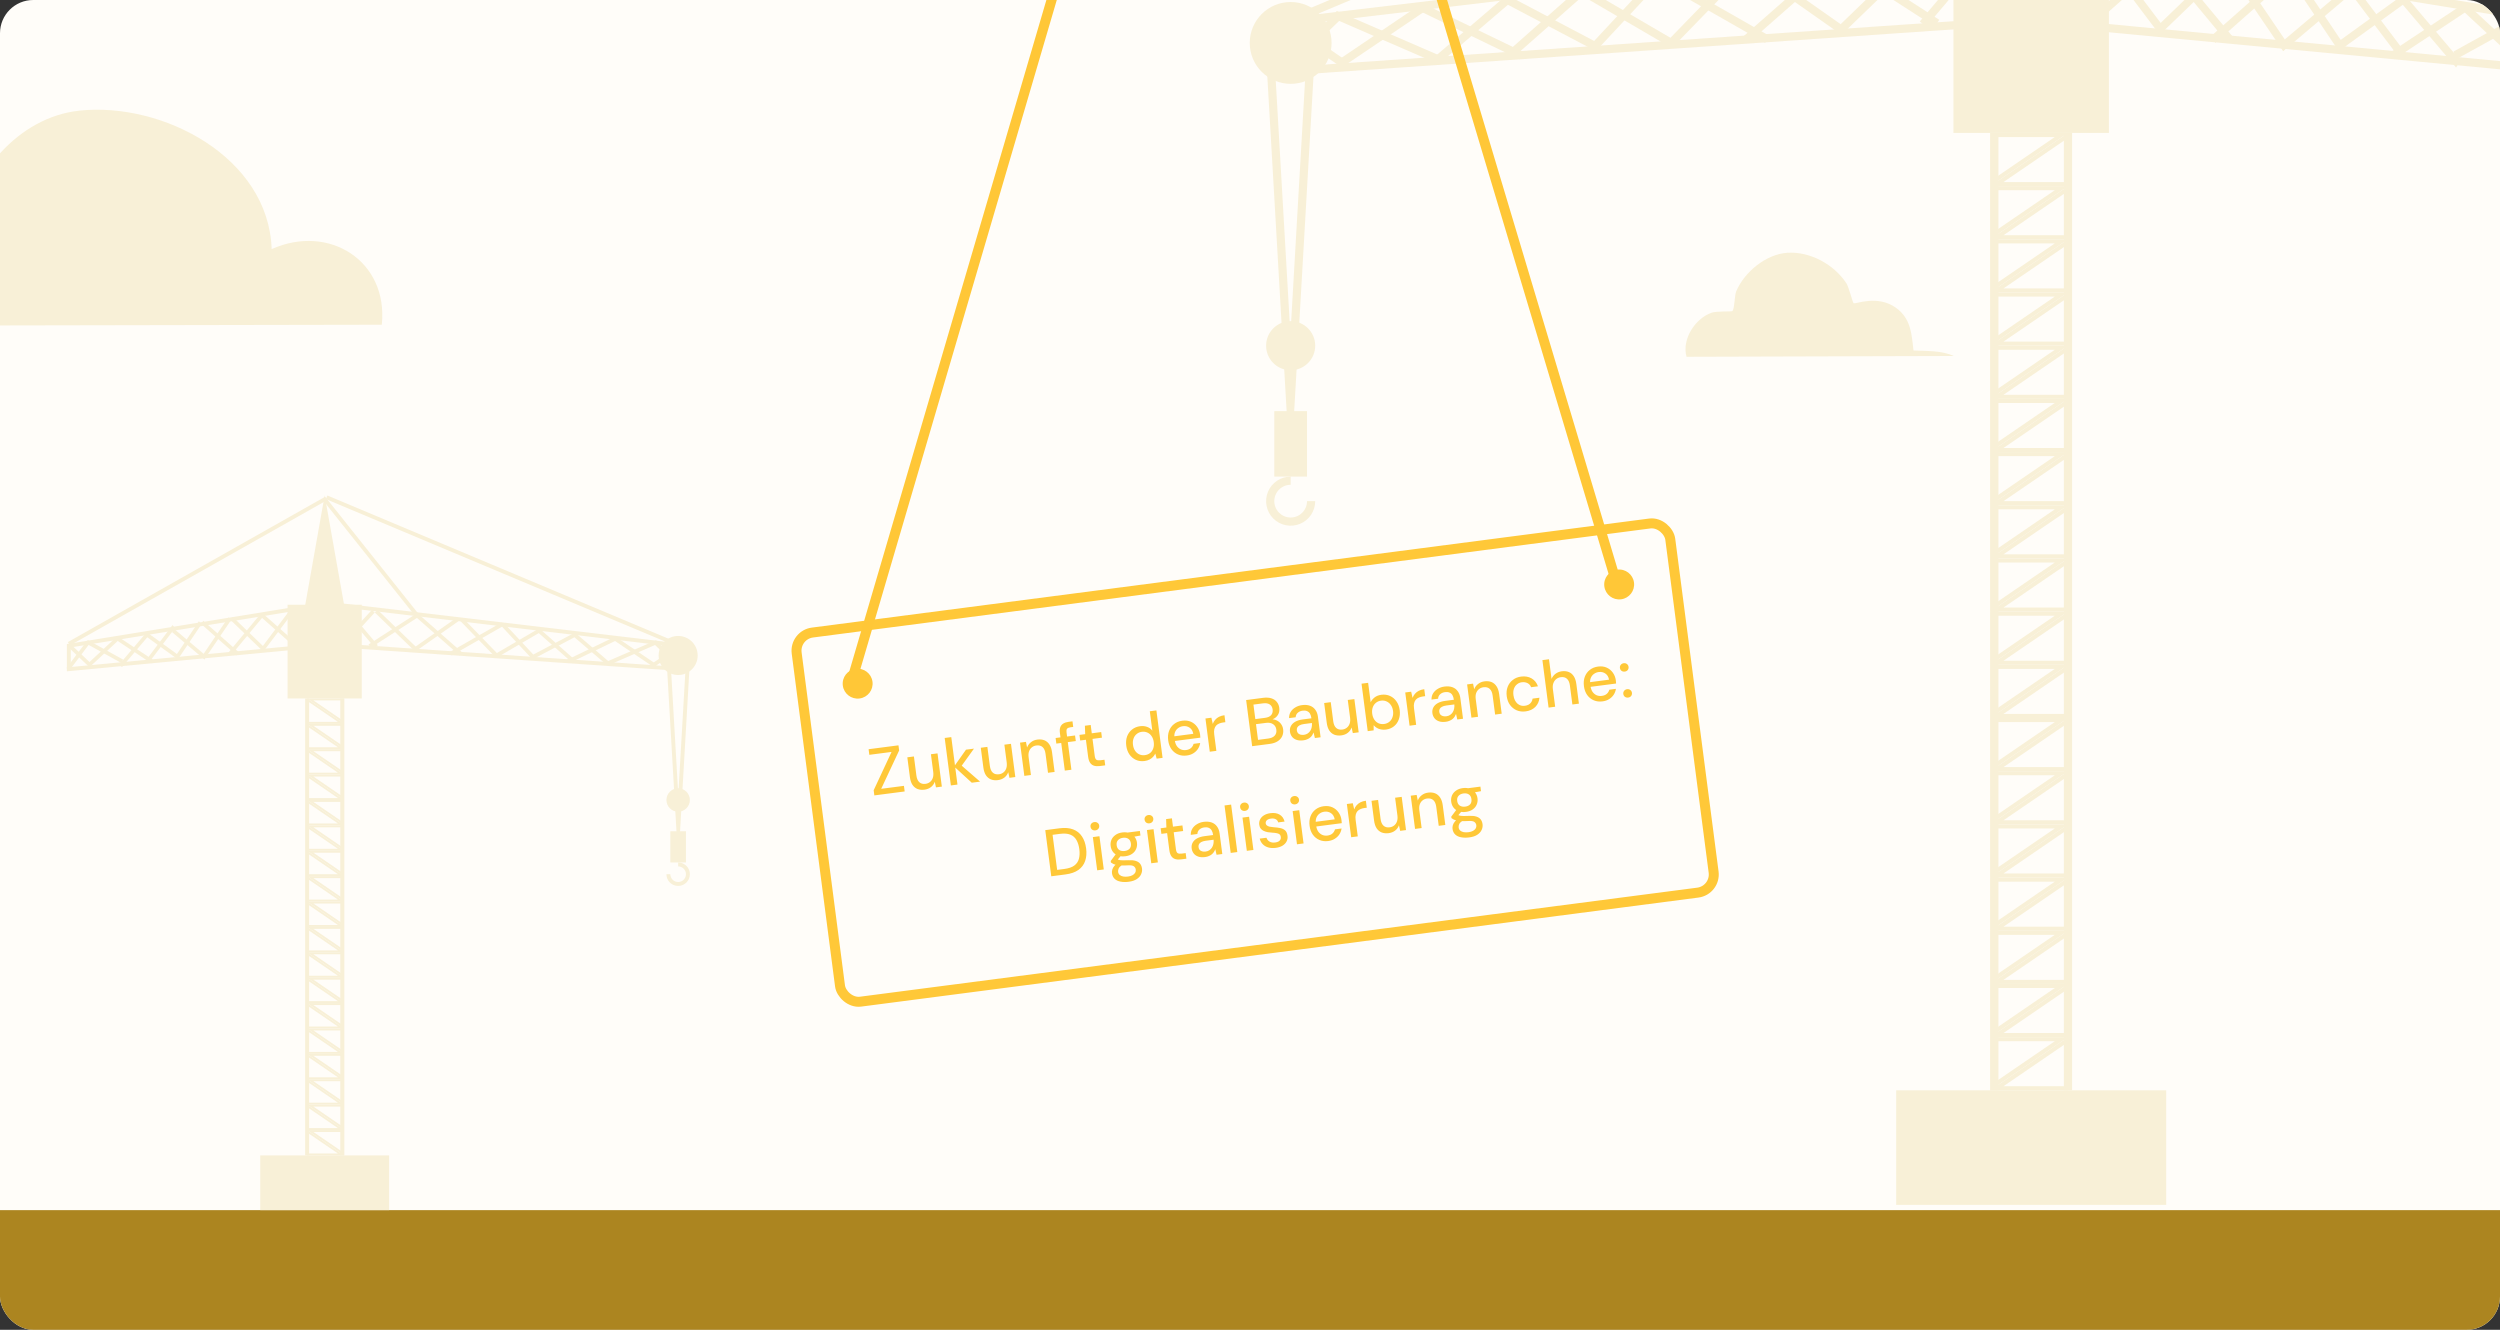 <?xml version="1.0" encoding="UTF-8"?> <svg xmlns="http://www.w3.org/2000/svg" width="752" height="400" viewBox="0 0 752 400" fill="none"><rect x="0" y="0" width="752" height="400" fill="#333333" stroke="none"/><g clip-path="url(#clip0_3242_893)"><rect width="752" height="400" rx="10" fill="#FFFDF9"></rect><path fill-rule="evenodd" clip-rule="evenodd" d="M610.672 -87.127L552.177 -13.697L554.102 -12.163L611.289 -83.951L771.592 6.602L772.803 4.459L610.672 -87.127Z" fill="#F8F0D7"></path><path fill-rule="evenodd" clip-rule="evenodd" d="M622.056 327.964V311.966L598.673 327.964H622.056ZM602.651 326.734L620.825 314.299V326.734H602.651Z" fill="#F8F0D7"></path><path fill-rule="evenodd" clip-rule="evenodd" d="M598.673 311.965L598.673 327.964L622.056 311.965L598.673 311.965ZM618.078 313.196L599.904 325.631L599.904 313.196L618.078 313.196Z" fill="#F8F0D7"></path><path fill-rule="evenodd" clip-rule="evenodd" d="M622.056 311.966V295.967L598.673 311.966H622.056ZM602.651 310.735L620.825 298.3V310.735H602.651Z" fill="#F8F0D7"></path><path fill-rule="evenodd" clip-rule="evenodd" d="M622.056 295.967V279.968L598.673 295.967H622.056ZM602.651 294.736L620.825 282.302V294.736H602.651Z" fill="#F8F0D7"></path><path fill-rule="evenodd" clip-rule="evenodd" d="M622.056 279.968V263.97L598.673 279.968H622.056ZM602.651 278.738L620.825 266.303V278.738H602.651Z" fill="#F8F0D7"></path><path fill-rule="evenodd" clip-rule="evenodd" d="M622.056 263.97V247.971L598.673 263.97H622.056ZM602.651 262.739L620.825 250.304V262.739H602.651Z" fill="#F8F0D7"></path><path fill-rule="evenodd" clip-rule="evenodd" d="M622.056 247.971V231.973L598.673 247.971H622.056ZM602.651 246.74L620.825 234.306V246.74H602.651Z" fill="#F8F0D7"></path><path fill-rule="evenodd" clip-rule="evenodd" d="M622.056 231.972V215.974L598.673 231.972H622.056ZM602.651 230.742L620.825 218.307V230.742H602.651Z" fill="#F8F0D7"></path><path fill-rule="evenodd" clip-rule="evenodd" d="M622.056 215.974V199.975L598.673 215.974H622.056ZM602.651 214.743L620.825 202.308V214.743H602.651Z" fill="#F8F0D7"></path><path fill-rule="evenodd" clip-rule="evenodd" d="M622.056 199.975V183.977L598.673 199.975H622.056ZM602.651 198.745L620.825 186.31V198.745H602.651Z" fill="#F8F0D7"></path><path fill-rule="evenodd" clip-rule="evenodd" d="M622.056 183.977V167.978L598.673 183.977H622.056ZM602.651 182.746L620.825 170.311V182.746H602.651Z" fill="#F8F0D7"></path><path fill-rule="evenodd" clip-rule="evenodd" d="M622.056 167.978V151.979L598.673 167.978H622.056ZM602.651 166.747L620.825 154.312V166.747H602.651Z" fill="#F8F0D7"></path><path fill-rule="evenodd" clip-rule="evenodd" d="M622.056 151.979V135.981L598.673 151.979H622.056ZM602.651 150.749L620.825 138.314V150.749H602.651Z" fill="#F8F0D7"></path><path fill-rule="evenodd" clip-rule="evenodd" d="M622.056 135.981V119.982L598.673 135.981H622.056ZM602.651 134.75L620.825 122.315V134.75H602.651Z" fill="#F8F0D7"></path><path fill-rule="evenodd" clip-rule="evenodd" d="M622.056 119.982V103.984L598.673 119.982H622.056ZM602.651 118.751L620.825 106.317V118.751H602.651Z" fill="#F8F0D7"></path><path fill-rule="evenodd" clip-rule="evenodd" d="M622.056 103.983V87.985L598.673 103.983H622.056ZM602.651 102.753L620.825 90.318V102.753H602.651Z" fill="#F8F0D7"></path><path fill-rule="evenodd" clip-rule="evenodd" d="M622.056 87.985V71.986L598.673 87.985H622.056ZM602.651 86.754L620.825 74.319V86.754H602.651Z" fill="#F8F0D7"></path><path fill-rule="evenodd" clip-rule="evenodd" d="M622.056 71.986V55.988L598.673 71.986H622.056ZM602.651 70.756L620.825 58.321V70.756H602.651Z" fill="#F8F0D7"></path><path fill-rule="evenodd" clip-rule="evenodd" d="M622.056 55.988V39.989L598.673 55.988H622.056ZM602.651 54.757L620.825 42.322V54.757H602.651Z" fill="#F8F0D7"></path><path fill-rule="evenodd" clip-rule="evenodd" d="M598.673 295.967L598.673 311.966L622.056 295.967L598.673 295.967ZM618.078 297.198L599.904 309.632L599.904 297.198L618.078 297.198Z" fill="#F8F0D7"></path><path fill-rule="evenodd" clip-rule="evenodd" d="M598.673 279.968L598.673 295.967L622.056 279.968L598.673 279.968ZM618.078 281.199L599.904 293.634L599.904 281.199L618.078 281.199Z" fill="#F8F0D7"></path><path fill-rule="evenodd" clip-rule="evenodd" d="M598.673 263.97L598.673 279.968L622.056 263.97L598.673 263.97ZM618.078 265.2L599.904 277.635L599.904 265.2L618.078 265.2Z" fill="#F8F0D7"></path><path fill-rule="evenodd" clip-rule="evenodd" d="M598.673 247.971L598.673 263.97L622.056 247.971L598.673 247.971ZM618.078 249.202L599.904 261.637L599.904 249.202L618.078 249.202Z" fill="#F8F0D7"></path><path fill-rule="evenodd" clip-rule="evenodd" d="M598.673 231.972L598.673 247.971L622.056 231.972L598.673 231.972ZM618.078 233.203L599.904 245.638L599.904 233.203L618.078 233.203Z" fill="#F8F0D7"></path><path fill-rule="evenodd" clip-rule="evenodd" d="M598.673 215.974L598.673 231.973L622.056 215.974L598.673 215.974ZM618.078 217.205L599.904 229.639L599.904 217.205L618.078 217.205Z" fill="#F8F0D7"></path><path fill-rule="evenodd" clip-rule="evenodd" d="M598.673 199.975L598.673 215.974L622.056 199.975L598.673 199.975ZM618.078 201.206L599.904 213.641L599.904 201.206L618.078 201.206Z" fill="#F8F0D7"></path><path fill-rule="evenodd" clip-rule="evenodd" d="M598.673 183.976L598.673 199.975L622.056 183.976L598.673 183.976ZM618.078 185.207L599.904 197.642L599.904 185.207L618.078 185.207Z" fill="#F8F0D7"></path><path fill-rule="evenodd" clip-rule="evenodd" d="M598.673 167.978L598.673 183.977L622.056 167.978L598.673 167.978ZM618.078 169.209L599.904 181.643L599.904 169.209L618.078 169.209Z" fill="#F8F0D7"></path><path fill-rule="evenodd" clip-rule="evenodd" d="M598.673 151.979L598.673 167.978L622.056 151.979L598.673 151.979ZM618.078 153.21L599.904 165.645L599.904 153.21L618.078 153.21Z" fill="#F8F0D7"></path><path fill-rule="evenodd" clip-rule="evenodd" d="M598.673 135.981L598.673 151.979L622.056 135.981L598.673 135.981ZM618.078 137.211L599.904 149.646L599.904 137.211L618.078 137.211Z" fill="#F8F0D7"></path><path fill-rule="evenodd" clip-rule="evenodd" d="M598.673 119.982L598.673 135.981L622.056 119.982L598.673 119.982ZM618.078 121.213L599.904 133.648L599.904 121.213L618.078 121.213Z" fill="#F8F0D7"></path><path fill-rule="evenodd" clip-rule="evenodd" d="M598.673 103.983L598.673 119.982L622.056 103.983L598.673 103.983ZM618.078 105.214L599.904 117.649L599.904 105.214L618.078 105.214Z" fill="#F8F0D7"></path><path fill-rule="evenodd" clip-rule="evenodd" d="M598.673 87.985L598.673 103.984L622.056 87.985L598.673 87.985ZM618.078 89.216L599.904 101.65L599.904 89.216L618.078 89.216Z" fill="#F8F0D7"></path><path fill-rule="evenodd" clip-rule="evenodd" d="M598.673 71.986L598.673 87.985L622.056 71.986L598.673 71.986ZM618.078 73.217L599.904 85.652L599.904 73.217L618.078 73.217Z" fill="#F8F0D7"></path><path fill-rule="evenodd" clip-rule="evenodd" d="M598.673 55.988L598.673 71.986L622.056 55.988L598.673 55.988ZM618.078 57.218L599.904 69.653L599.904 57.218L618.078 57.218Z" fill="#F8F0D7"></path><path fill-rule="evenodd" clip-rule="evenodd" d="M598.673 39.989L598.673 55.988L622.056 39.989L598.673 39.989ZM618.078 41.22L599.904 53.654L599.904 41.22L618.078 41.22Z" fill="#F8F0D7"></path><path fill-rule="evenodd" clip-rule="evenodd" d="M623.287 327.964V39.989H620.825V327.964H623.287Z" fill="#F8F0D7"></path><path fill-rule="evenodd" clip-rule="evenodd" d="M601.134 327.964V39.989H598.673V327.964H601.134Z" fill="#F8F0D7"></path><path fill-rule="evenodd" clip-rule="evenodd" d="M605.049 -20.494L384.538 5.668V22.848L600.847 7.921L605.049 -20.494ZM602.143 -17.671L598.702 5.602L387 20.211V7.855L602.143 -17.671Z" fill="#F8F0D7"></path><path fill-rule="evenodd" clip-rule="evenodd" d="M579.393 7.992L602.322 -19.083L600.391 -20.609L577.462 6.465L579.393 7.992Z" fill="#F8F0D7"></path><path fill-rule="evenodd" clip-rule="evenodd" d="M579.393 -14.16L599.775 7.992L601.642 6.388L581.26 -15.764L579.393 -14.16Z" fill="#F8F0D7"></path><path fill-rule="evenodd" clip-rule="evenodd" d="M553.916 10.453L579.393 -14.16L577.623 -15.87L552.146 8.743L553.916 10.453Z" fill="#F8F0D7"></path><path fill-rule="evenodd" clip-rule="evenodd" d="M525.892 -9.238L553.916 10.453L555.396 8.487L527.372 -11.204L525.892 -9.238Z" fill="#F8F0D7"></path><path fill-rule="evenodd" clip-rule="evenodd" d="M503.593 13.74L525.874 -9.22L524.052 -10.871L501.771 12.089L503.593 13.74Z" fill="#F8F0D7"></path><path fill-rule="evenodd" clip-rule="evenodd" d="M474.962 -1.839L502.029 13.956L503.335 11.872L476.268 -3.924L474.962 -1.839Z" fill="#F8F0D7"></path><path fill-rule="evenodd" clip-rule="evenodd" d="M454.557 17.837L476.838 -1.854L475.208 -3.698L452.927 15.992L454.557 17.837Z" fill="#F8F0D7"></path><path fill-rule="evenodd" clip-rule="evenodd" d="M426.532 3.069L457.104 17.837L458.235 15.651L427.663 0.883L426.532 3.069Z" fill="#F8F0D7"></path><path fill-rule="evenodd" clip-rule="evenodd" d="M403.603 20.298L429.079 3.069L427.635 1.076L402.158 18.305L403.603 20.298Z" fill="#F8F0D7"></path><path fill-rule="evenodd" clip-rule="evenodd" d="M385.769 7.992L403.602 20.298L405.066 18.319L387.232 6.013L385.769 7.992Z" fill="#F8F0D7"></path><path fill-rule="evenodd" clip-rule="evenodd" d="M551.369 -11.699L581.941 7.992L583.339 5.966L552.767 -13.725L551.369 -11.699Z" fill="#F8F0D7"></path><path fill-rule="evenodd" clip-rule="evenodd" d="M525.892 12.914L553.916 -11.699L552.23 -13.491L524.205 11.122L525.892 12.914Z" fill="#F8F0D7"></path><path fill-rule="evenodd" clip-rule="evenodd" d="M498.38 -5.707L530.96 12.9L532.181 10.762L499.6 -7.845L498.38 -5.707Z" fill="#F8F0D7"></path><path fill-rule="evenodd" clip-rule="evenodd" d="M480.028 15.381L499.918 -5.969L498.061 -7.583L478.171 13.767L480.028 15.381Z" fill="#F8F0D7"></path><path fill-rule="evenodd" clip-rule="evenodd" d="M452.009 0.608L480.034 15.376L481.244 13.232L453.219 -1.536L452.009 0.608Z" fill="#F8F0D7"></path><path fill-rule="evenodd" clip-rule="evenodd" d="M433.366 18.744L454.555 0.609L452.892 -1.205L431.703 16.93L433.366 18.744Z" fill="#F8F0D7"></path><path fill-rule="evenodd" clip-rule="evenodd" d="M401.025 5.518L432.017 18.955L433.051 16.72L402.06 3.283L401.025 5.518Z" fill="#F8F0D7"></path><path fill-rule="evenodd" clip-rule="evenodd" d="M385.769 22.76L403.603 5.53L401.833 3.82L383.999 21.049L385.769 22.76Z" fill="#F8F0D7"></path><path fill-rule="evenodd" clip-rule="evenodd" d="M612.045 -20.557L773.428 5.714V22.882L615.111 7.891L612.045 -20.557ZM614.838 -17.609L617.343 5.63L770.966 20.176V7.807L614.838 -17.609Z" fill="#F8F0D7"></path><path fill-rule="evenodd" clip-rule="evenodd" d="M631.081 7.992L614.37 -19.083L616.039 -20.893L632.75 6.182L631.081 7.992Z" fill="#F8F0D7"></path><path fill-rule="evenodd" clip-rule="evenodd" d="M631.081 -14.16L616.227 7.992L614.634 6.115L629.488 -16.037L631.081 -14.16Z" fill="#F8F0D7"></path><path fill-rule="evenodd" clip-rule="evenodd" d="M649.648 10.453L631.08 -14.16L632.563 -16.125L651.131 8.488L649.648 10.453Z" fill="#F8F0D7"></path><path fill-rule="evenodd" clip-rule="evenodd" d="M670.074 -9.238L649.649 10.453L648.465 8.295L668.89 -11.395L670.074 -9.238Z" fill="#F8F0D7"></path><path fill-rule="evenodd" clip-rule="evenodd" d="M686.785 15.375L670.074 -9.238L671.655 -11.124L688.366 13.489L686.785 15.375Z" fill="#F8F0D7"></path><path fill-rule="evenodd" clip-rule="evenodd" d="M707.209 -1.854L686.785 15.376L685.719 13.157L706.144 -4.072L707.209 -1.854Z" fill="#F8F0D7"></path><path fill-rule="evenodd" clip-rule="evenodd" d="M722.064 17.837L705.353 -4.315L706.835 -6.28L723.546 15.872L722.064 17.837Z" fill="#F8F0D7"></path><path fill-rule="evenodd" clip-rule="evenodd" d="M742.489 3.069L720.207 17.837L719.339 15.534L741.62 0.766L742.489 3.069Z" fill="#F8F0D7"></path><path fill-rule="evenodd" clip-rule="evenodd" d="M759.2 20.298L740.632 3.069L741.781 0.893L760.349 18.122L759.2 20.298Z" fill="#F8F0D7"></path><path fill-rule="evenodd" clip-rule="evenodd" d="M651.506 -11.699L629.224 7.992L628.118 5.793L650.4 -13.898L651.506 -11.699Z" fill="#F8F0D7"></path><path fill-rule="evenodd" clip-rule="evenodd" d="M670.074 12.914L649.649 -11.699L651.042 -13.729L671.466 10.884L670.074 12.914Z" fill="#F8F0D7"></path><path fill-rule="evenodd" clip-rule="evenodd" d="M688.642 -6.776L666.36 12.914L665.254 10.716L687.536 -8.975L688.642 -6.776Z" fill="#F8F0D7"></path><path fill-rule="evenodd" clip-rule="evenodd" d="M703.496 15.376L688.642 -6.776L690.234 -8.653L705.089 13.499L703.496 15.376Z" fill="#F8F0D7"></path><path fill-rule="evenodd" clip-rule="evenodd" d="M723.921 0.608L703.496 15.376L702.56 13.1L722.984 -1.668L723.921 0.608Z" fill="#F8F0D7"></path><path fill-rule="evenodd" clip-rule="evenodd" d="M738.775 20.298L722.064 0.608L723.435 -1.437L740.146 18.254L738.775 20.298Z" fill="#F8F0D7"></path><path fill-rule="evenodd" clip-rule="evenodd" d="M761.056 5.53L738.775 17.837L738.037 15.489L760.318 3.182L761.056 5.53Z" fill="#F8F0D7"></path><path fill-rule="evenodd" clip-rule="evenodd" d="M387.476 7.896L610.226 -85.635L609.273 -87.904L386.523 5.626L387.476 7.896Z" fill="#F8F0D7"></path><path d="M375.923 12.914C375.923 19.711 381.433 25.221 388.23 25.221C395.027 25.221 400.537 19.711 400.537 12.914C400.537 6.118 395.027 0.608 388.23 0.608C381.433 0.608 375.923 6.118 375.923 12.914Z" fill="#F8F0D7"></path><path d="M380.846 103.983C380.846 108.062 384.152 111.367 388.23 111.367C392.308 111.367 395.614 108.062 395.614 103.983C395.614 99.905 392.308 96.6 388.23 96.6C384.152 96.6 380.846 99.905 380.846 103.983Z" fill="#F8F0D7"></path><path d="M651.592 327.964H570.368V362.423H651.592V327.964Z" fill="#F8F0D7"></path><path d="M634.363 -19.083H587.597V39.989H634.363V-19.083Z" fill="#F8F0D7"></path><path fill-rule="evenodd" clip-rule="evenodd" d="M388.154 143.365L380.77 15.376H395.538L388.154 143.365ZM388.154 100.631L383.377 17.837L392.93 17.837L388.154 100.631Z" fill="#F8F0D7"></path><path d="M393.153 123.674H383.307V143.365H393.153V123.674Z" fill="#F8F0D7"></path><path fill-rule="evenodd" clip-rule="evenodd" d="M384.127 144.609C385.342 143.798 386.769 143.365 388.23 143.365L388.23 145.826C385.511 145.826 383.307 148.03 383.307 150.749C383.307 153.467 385.511 155.671 388.23 155.671C390.948 155.671 393.152 153.467 393.152 150.749H395.614C395.614 152.209 395.181 153.637 394.369 154.851C393.558 156.065 392.405 157.012 391.055 157.571C389.706 158.129 388.222 158.276 386.789 157.991C385.357 157.706 384.041 157.003 383.008 155.97C381.976 154.937 381.273 153.622 380.988 152.189C380.703 150.757 380.849 149.272 381.408 147.923C381.967 146.574 382.913 145.421 384.127 144.609Z" fill="#F8F0D7"></path><path d="M23.823 33.281C48.896 30.605 80.793 47.254 81.716 74.931C98.919 67.215 116.842 78.472 114.848 97.676L-54 98C-54.027 76.188 -32.794 58.958 -11.547 69.809C-8.712 52.471 5.453 35.254 23.823 33.294V33.281Z" fill="#F8F0D7"></path><path d="M537.653 76.032C544.513 75.602 551.733 79.572 555.433 85.272C556.093 86.282 557.293 91.052 557.563 91.202C558.233 91.562 564.723 88.552 570.363 92.622C574.793 95.822 575.033 100.492 575.573 105.422C579.463 105.612 584.163 105.402 587.663 107.082L507.303 107.322C505.843 102.082 509.863 95.782 514.893 94.052C516.353 93.552 520.703 93.772 521.053 93.582C521.743 93.212 521.753 88.802 522.243 87.652C524.693 81.832 531.223 76.442 537.653 76.032Z" fill="#F8F0D7"></path><rect x="238.927" y="190.98" width="265" height="111.968" rx="5.5" transform="rotate(-7.42 238.927 190.98)" fill="#FFFDF9" stroke="#FFC838" stroke-width="3"></rect><path d="M253.518 206.223C253.839 208.688 256.097 210.425 258.562 210.104C261.026 209.783 262.764 207.525 262.443 205.061C262.122 202.596 259.864 200.859 257.399 201.18C254.935 201.501 253.197 203.759 253.518 206.223Z" fill="#FFC737"></path><path d="M482.584 176.391C482.905 178.856 485.163 180.593 487.627 180.272C490.092 179.952 491.829 177.694 491.508 175.229C491.187 172.765 488.929 171.027 486.465 171.348C484 171.669 482.263 173.927 482.584 176.391Z" fill="#FFC737"></path><line x1="256.561" y1="203.578" x2="374.561" y2="-198.422" stroke="#FFC737" stroke-width="3"></line><line x1="486.563" y1="176.43" x2="374.563" y2="-197.57" stroke="#FFC737" stroke-width="3"></line><path d="M263.003 239.257L262.801 237.711L268.177 226.18L261.494 227.05L261.274 225.364L270.258 224.194L270.46 225.741L265.064 237.275L271.906 236.384L272.126 238.069L263.003 239.257ZM278.082 237.536C277.302 237.637 276.6 237.567 275.977 237.326C275.367 237.082 274.862 236.664 274.462 236.071C274.076 235.476 273.819 234.696 273.694 233.731L272.922 227.801L274.905 227.542L275.649 233.254C275.771 234.193 276.068 234.873 276.54 235.296C277.012 235.719 277.631 235.88 278.398 235.78C278.914 235.713 279.36 235.527 279.737 235.223C280.127 234.916 280.411 234.51 280.587 234.003C280.763 233.496 280.806 232.898 280.716 232.211L280.022 226.876L282.005 226.618L283.307 236.613L281.541 236.843L281.181 235.156C280.956 235.803 280.575 236.337 280.038 236.757C279.501 237.176 278.849 237.436 278.082 237.536ZM292.309 235.441L286.995 230.566L290.571 225.502L292.97 225.19L288.702 231.131L288.508 229.643L294.808 235.115L292.309 235.441ZM286.022 236.26L284.162 221.98L286.146 221.722L288.005 236.001L286.022 236.26ZM300.18 234.658C299.4 234.759 298.699 234.689 298.076 234.448C297.466 234.205 296.961 233.786 296.561 233.193C296.174 232.598 295.918 231.818 295.792 230.853L295.02 224.923L297.003 224.664L297.747 230.376C297.869 231.315 298.166 231.996 298.638 232.418C299.11 232.841 299.73 233.002 300.496 232.902C301.012 232.835 301.458 232.649 301.836 232.345C302.226 232.038 302.509 231.632 302.685 231.125C302.861 230.618 302.904 230.02 302.815 229.333L302.12 223.998L304.103 223.74L305.405 233.735L303.64 233.965L303.279 232.278C303.054 232.925 302.673 233.459 302.136 233.879C301.599 234.298 300.947 234.558 300.18 234.658ZM308.12 233.382L306.819 223.386L308.604 223.154L308.945 224.844C309.185 224.207 309.573 223.68 310.11 223.26C310.645 222.827 311.29 222.562 312.043 222.464C312.837 222.36 313.538 222.43 314.148 222.674C314.758 222.917 315.264 223.342 315.665 223.948C316.065 224.542 316.328 225.321 316.454 226.286L317.224 232.196L315.24 232.454L314.496 226.743C314.376 225.817 314.08 225.143 313.608 224.72C313.136 224.298 312.51 224.137 311.73 224.239C311.214 224.306 310.768 224.492 310.391 224.797C310.012 225.088 309.728 225.488 309.539 225.997C309.363 226.504 309.319 227.101 309.409 227.788L310.104 233.123L308.12 233.382ZM320.296 231.796L318.819 220.452C318.729 219.764 318.768 219.188 318.936 218.722C319.117 218.255 319.42 217.893 319.843 217.636C320.267 217.379 320.796 217.209 321.431 217.127L322.601 216.974L322.821 218.66L321.968 218.771C321.492 218.833 321.161 218.977 320.975 219.203C320.801 219.414 320.745 219.757 320.807 220.233L322.279 231.538L320.296 231.796ZM317.746 223.677L317.527 221.992L323.377 221.23L323.597 222.915L317.746 223.677ZM330.819 230.426C330.185 230.508 329.623 230.481 329.134 230.342C328.646 230.204 328.246 229.92 327.934 229.49C327.623 229.06 327.415 228.449 327.312 227.655L326.643 222.519L324.918 222.743L324.698 221.058L326.424 220.833L326.336 218.303L328.081 218.076L328.407 220.575L331.243 220.205L331.462 221.891L328.626 222.26L329.298 227.417C329.372 227.985 329.542 228.36 329.807 228.54C330.071 228.708 330.494 228.754 331.076 228.678L332.226 228.528L332.445 230.214L330.819 230.426ZM344.279 228.915C343.328 229.039 342.459 228.923 341.673 228.568C340.885 228.2 340.236 227.653 339.725 226.926C339.225 226.185 338.909 225.311 338.778 224.306C338.646 223.288 338.727 222.364 339.022 221.532C339.33 220.698 339.819 220.009 340.487 219.465C341.168 218.906 341.984 218.564 342.936 218.44C343.716 218.339 344.424 218.408 345.06 218.648C345.695 218.874 346.214 219.251 346.619 219.776L345.86 213.945L347.843 213.687L349.702 227.966L347.917 228.199L347.518 226.678C347.359 227.008 347.139 227.332 346.858 227.651C346.575 227.957 346.22 228.225 345.793 228.455C345.366 228.686 344.861 228.839 344.279 228.915ZM344.372 227.148C344.994 227.067 345.523 226.85 345.961 226.497C346.399 226.144 346.71 225.687 346.892 225.126C347.088 224.562 347.14 223.93 347.048 223.229C346.957 222.529 346.746 221.938 346.414 221.457C346.094 220.96 345.677 220.598 345.163 220.369C344.648 220.127 344.079 220.046 343.458 220.127C342.863 220.205 342.347 220.426 341.911 220.793C341.473 221.145 341.156 221.603 340.96 222.167C340.763 222.717 340.71 223.342 340.801 224.043C340.892 224.744 341.105 225.341 341.438 225.836C341.771 226.33 342.195 226.692 342.709 226.921C343.223 227.15 343.777 227.225 344.372 227.148ZM356.967 227.262C356.015 227.386 355.141 227.278 354.343 226.938C353.546 226.599 352.885 226.066 352.36 225.341C351.849 224.614 351.526 223.735 351.392 222.704C351.254 221.646 351.339 220.701 351.648 219.867C351.967 219.019 352.469 218.328 353.153 217.796C353.835 217.25 354.665 216.913 355.643 216.786C356.622 216.658 357.489 216.767 358.247 217.112C359.005 217.457 359.622 217.968 360.101 218.645C360.577 219.31 360.872 220.078 360.986 220.95C361.003 221.083 361.015 221.229 361.023 221.389C361.042 221.535 361.057 221.701 361.067 221.888L352.896 222.952L352.713 221.544L358.94 220.733C358.792 219.905 358.43 219.293 357.854 218.898C357.277 218.489 356.605 218.334 355.838 218.434C355.296 218.505 354.816 218.695 354.399 219.005C353.981 219.301 353.664 219.706 353.448 220.218C353.244 220.715 353.188 221.321 353.281 222.035L353.354 222.59C353.45 223.33 353.664 223.941 353.996 224.422C354.339 224.889 354.752 225.225 355.236 225.431C355.718 225.623 356.224 225.685 356.753 225.616C357.387 225.534 357.892 225.327 358.265 224.996C358.639 224.665 358.894 224.248 359.03 223.746L361.014 223.488C360.921 224.119 360.702 224.705 360.355 225.248C360.008 225.777 359.548 226.22 358.976 226.577C358.417 226.932 357.747 227.161 356.967 227.262ZM363.899 226.117L362.598 216.122L364.383 215.889L364.806 217.75C364.973 217.271 365.214 216.857 365.532 216.506C365.848 216.142 366.232 215.844 366.686 215.61C367.153 215.374 367.697 215.216 368.318 215.135L368.592 217.237L367.878 217.33C367.468 217.383 367.085 217.487 366.728 217.641C366.37 217.782 366.061 217.99 365.801 218.266C365.555 218.54 365.379 218.893 365.273 219.323C365.168 219.754 365.155 220.273 365.234 220.881L365.883 225.859L363.899 226.117ZM376.646 224.457L374.838 210.575L379.974 209.906C380.94 209.78 381.767 209.834 382.456 210.067C383.143 210.286 383.681 210.647 384.069 211.147C384.468 211.633 384.712 212.213 384.8 212.888C384.891 213.588 384.816 214.196 384.574 214.712C384.331 215.228 383.976 215.65 383.508 215.98C383.052 216.295 382.542 216.509 381.979 216.623L382.23 216.389C382.84 216.323 383.417 216.416 383.961 216.668C384.503 216.906 384.953 217.264 385.311 217.742C385.669 218.22 385.889 218.77 385.969 219.391C386.062 220.105 385.975 220.775 385.707 221.402C385.437 222.015 384.987 222.531 384.355 222.949C383.724 223.368 382.919 223.64 381.941 223.768L376.646 224.457ZM378.415 222.553L381.469 222.155C382.341 222.042 382.99 221.756 383.414 221.297C383.85 220.823 384.02 220.216 383.923 219.476C383.829 218.749 383.502 218.2 382.942 217.829C382.396 217.456 381.687 217.327 380.814 217.44L377.8 217.833L378.415 222.553ZM377.601 216.306L380.536 215.924C381.369 215.815 381.979 215.541 382.365 215.101C382.75 214.647 382.897 214.077 382.808 213.389C382.722 212.728 382.436 212.234 381.949 211.907C381.461 211.568 380.781 211.455 379.908 211.568L377.033 211.943L377.601 216.306ZM392.072 222.691C391.252 222.797 390.553 222.747 389.975 222.54C389.397 222.333 388.945 222.015 388.62 221.587C388.294 221.145 388.095 220.654 388.025 220.112C387.939 219.45 388.037 218.866 388.321 218.359C388.603 217.838 389.045 217.411 389.647 217.077C390.248 216.743 390.992 216.518 391.878 216.403L394.476 216.065C394.401 215.483 394.252 215.011 394.03 214.65C393.808 214.289 393.513 214.039 393.145 213.898C392.789 213.743 392.353 213.699 391.837 213.766C391.242 213.844 390.752 214.055 390.367 214.401C389.98 214.734 389.77 215.185 389.736 215.754L387.753 216.012C387.741 215.301 387.902 214.675 388.235 214.134C388.579 213.579 389.052 213.127 389.652 212.78C390.25 212.42 390.906 212.193 391.62 212.1C392.559 211.978 393.367 212.041 394.045 212.289C394.723 212.536 395.26 212.944 395.656 213.511C396.064 214.063 396.323 214.755 396.431 215.588L397.237 221.776L395.512 222.001L395.133 220.335C395.022 220.619 394.883 220.892 394.716 221.156C394.548 221.42 394.337 221.656 394.082 221.864C393.84 222.07 393.546 222.243 393.201 222.382C392.871 222.533 392.495 222.635 392.072 222.691ZM392.239 221.035C392.663 220.98 393.035 220.844 393.356 220.627C393.678 220.411 393.938 220.141 394.138 219.82C394.35 219.483 394.491 219.122 394.562 218.736C394.644 218.335 394.666 217.936 394.628 217.537L394.62 217.478L392.26 217.785C391.691 217.859 391.238 217.992 390.9 218.184C390.574 218.361 390.346 218.579 390.219 218.838C390.091 219.096 390.048 219.384 390.089 219.702C390.132 220.032 390.242 220.307 390.418 220.526C390.606 220.73 390.854 220.879 391.162 220.974C391.471 221.068 391.83 221.088 392.239 221.035ZM403.468 221.206C402.688 221.308 401.987 221.238 401.364 220.996C400.754 220.753 400.249 220.335 399.849 219.741C399.462 219.146 399.206 218.366 399.08 217.401L398.308 211.471L400.291 211.213L401.035 216.925C401.157 217.863 401.454 218.544 401.926 218.967C402.398 219.389 403.017 219.551 403.784 219.451C404.3 219.384 404.746 219.198 405.124 218.893C405.514 218.587 405.797 218.18 405.973 217.673C406.149 217.166 406.192 216.569 406.103 215.882L405.408 210.547L407.391 210.288L408.693 220.284L406.928 220.514L406.567 218.826C406.342 219.474 405.961 220.008 405.424 220.427C404.887 220.847 404.235 221.106 403.468 221.206ZM416.893 219.458C416.351 219.529 415.845 219.514 415.375 219.414C414.92 219.325 414.51 219.17 414.145 218.949C413.78 218.727 413.462 218.459 413.193 218.145L413.193 219.698L411.408 219.93L409.549 205.651L411.532 205.393L412.294 211.243C412.546 210.699 412.934 210.219 413.457 209.801C413.993 209.368 414.683 209.097 415.53 208.986C416.482 208.862 417.351 208.984 418.139 209.353C418.924 209.707 419.567 210.256 420.067 210.997C420.579 211.724 420.901 212.596 421.033 213.614C421.162 214.606 421.074 215.525 420.767 216.372C420.474 217.217 419.993 217.911 419.324 218.456C418.656 219 417.845 219.334 416.893 219.458ZM416.351 217.774C416.959 217.695 417.476 217.479 417.901 217.128C418.339 216.775 418.656 216.317 418.851 215.754C419.06 215.189 419.119 214.556 419.028 213.855C418.936 213.155 418.718 212.565 418.374 212.085C418.04 211.591 417.617 211.229 417.103 211C416.6 210.756 416.045 210.674 415.437 210.753C414.816 210.834 414.287 211.058 413.85 211.424C413.425 211.775 413.115 212.232 412.92 212.795C412.722 213.345 412.669 213.971 412.761 214.672C412.852 215.372 413.064 215.97 413.397 216.464C413.731 216.959 414.148 217.321 414.648 217.552C415.162 217.781 415.73 217.855 416.351 217.774ZM423.997 218.291L422.696 208.295L424.481 208.063L424.904 209.924C425.071 209.445 425.312 209.03 425.63 208.679C425.945 208.316 426.33 208.017 426.784 207.783C427.251 207.547 427.795 207.389 428.416 207.308L428.69 209.41L427.976 209.503C427.566 209.557 427.183 209.66 426.826 209.814C426.468 209.955 426.159 210.164 425.899 210.439C425.653 210.714 425.477 211.066 425.371 211.496C425.266 211.927 425.253 212.446 425.332 213.055L425.981 218.032L423.997 218.291ZM434.913 217.111C434.093 217.218 433.394 217.168 432.816 216.961C432.238 216.754 431.786 216.436 431.462 216.008C431.135 215.566 430.937 215.074 430.866 214.532C430.78 213.871 430.879 213.287 431.162 212.779C431.444 212.259 431.886 211.831 432.488 211.497C433.09 211.164 433.834 210.939 434.72 210.824L437.318 210.485C437.242 209.903 437.093 209.432 436.871 209.071C436.649 208.71 436.355 208.459 435.987 208.319C435.63 208.164 435.194 208.12 434.679 208.187C434.084 208.264 433.594 208.476 433.208 208.822C432.821 209.155 432.611 209.606 432.578 210.175L430.595 210.433C430.583 209.722 430.743 209.096 431.076 208.555C431.421 207.999 431.893 207.548 432.493 207.201C433.092 206.84 433.748 206.614 434.462 206.521C435.4 206.399 436.209 206.461 436.886 206.709C437.564 206.957 438.101 207.365 438.498 207.931C438.906 208.483 439.164 209.176 439.272 210.009L440.078 216.197L438.353 216.421L437.975 214.756C437.864 215.039 437.725 215.313 437.557 215.577C437.39 215.841 437.179 216.077 436.923 216.285C436.681 216.491 436.388 216.664 436.043 216.803C435.713 216.953 435.336 217.056 434.913 217.111ZM435.081 215.456C435.504 215.401 435.876 215.265 436.197 215.048C436.519 214.831 436.78 214.562 436.98 214.24C437.191 213.903 437.333 213.542 437.403 213.157C437.486 212.756 437.508 212.356 437.469 211.958L437.461 211.898L435.101 212.206C434.533 212.28 434.079 212.413 433.741 212.605C433.415 212.782 433.188 213 433.06 213.258C432.932 213.517 432.889 213.805 432.931 214.122C432.974 214.453 433.083 214.728 433.26 214.947C433.448 215.151 433.696 215.3 434.004 215.394C434.312 215.489 434.671 215.509 435.081 215.456ZM442.61 215.867L441.308 205.871L443.093 205.639L443.434 207.329C443.674 206.693 444.062 206.165 444.599 205.745C445.135 205.312 445.779 205.047 446.533 204.949C447.326 204.845 448.027 204.915 448.637 205.159C449.247 205.402 449.753 205.827 450.155 206.433C450.555 207.027 450.817 207.806 450.943 208.771L451.713 214.681L449.73 214.94L448.986 209.228C448.865 208.302 448.569 207.628 448.097 207.206C447.625 206.783 446.999 206.623 446.219 206.724C445.704 206.791 445.257 206.977 444.88 207.282C444.501 207.573 444.217 207.973 444.028 208.482C443.852 208.989 443.809 209.586 443.898 210.274L444.593 215.609L442.61 215.867ZM458.902 213.987C457.937 214.113 457.049 214.007 456.238 213.668C455.426 213.317 454.751 212.78 454.213 212.056C453.688 211.331 453.359 210.453 453.225 209.422C453.089 208.378 453.181 207.438 453.503 206.603C453.836 205.752 454.351 205.06 455.048 204.526C455.743 203.978 456.573 203.641 457.538 203.516C458.754 203.357 459.814 203.542 460.716 204.07C461.619 204.598 462.253 205.389 462.619 206.444L460.556 206.713C460.348 206.148 459.985 205.738 459.468 205.483C458.964 205.226 458.388 205.139 457.74 205.224C457.211 205.293 456.74 205.495 456.327 205.831C455.912 206.154 455.6 206.598 455.391 207.163C455.194 207.713 455.145 208.372 455.245 209.139C455.319 209.707 455.465 210.206 455.682 210.635C455.897 211.051 456.157 211.393 456.461 211.663C456.778 211.931 457.126 212.121 457.503 212.233C457.879 212.332 458.266 212.356 458.662 212.304C459.099 212.247 459.48 212.13 459.807 211.953C460.145 211.761 460.415 211.511 460.616 211.202C460.831 210.892 460.96 210.539 461.003 210.144L463.066 209.875C462.978 210.962 462.567 211.883 461.832 212.637C461.095 213.379 460.118 213.829 458.902 213.987ZM465.812 212.845L463.953 198.566L465.936 198.307L466.706 204.218C466.96 203.593 467.357 203.077 467.896 202.671C468.448 202.263 469.081 202.012 469.795 201.919C470.588 201.816 471.29 201.893 471.902 202.149C472.512 202.392 473.011 202.818 473.399 203.426C473.786 204.021 474.042 204.802 474.168 205.767L474.935 211.657L472.972 211.913L472.231 206.221C472.11 205.295 471.82 204.62 471.362 204.196C470.901 203.758 470.281 203.591 469.501 203.692C468.972 203.761 468.513 203.949 468.122 204.255C467.732 204.561 467.443 204.975 467.255 205.497C467.066 206.006 467.016 206.604 467.106 207.292L467.795 212.587L465.812 212.845ZM482.024 210.976C481.072 211.1 480.198 210.992 479.401 210.652C478.603 210.312 477.942 209.78 477.418 209.055C476.906 208.328 476.583 207.449 476.449 206.418C476.311 205.36 476.397 204.414 476.705 203.581C477.025 202.732 477.526 202.042 478.21 201.509C478.892 200.963 479.722 200.626 480.7 200.499C481.679 200.372 482.547 200.48 483.304 200.826C484.062 201.171 484.68 201.682 485.158 202.359C485.634 203.023 485.929 203.791 486.043 204.664C486.06 204.796 486.072 204.943 486.08 205.103C486.099 205.248 486.114 205.414 486.125 205.601L477.954 206.665L477.77 205.257L483.998 204.446C483.85 203.618 483.488 203.007 482.912 202.611C482.334 202.202 481.662 202.048 480.895 202.148C480.353 202.218 479.873 202.409 479.457 202.718C479.038 203.015 478.721 203.419 478.505 203.931C478.301 204.428 478.245 205.034 478.338 205.748L478.411 206.303C478.507 207.044 478.721 207.655 479.053 208.136C479.396 208.602 479.809 208.938 480.293 209.144C480.776 209.337 481.281 209.399 481.81 209.33C482.445 209.247 482.949 209.04 483.323 208.709C483.696 208.378 483.951 207.962 484.088 207.46L486.071 207.202C485.978 207.832 485.759 208.419 485.413 208.961C485.065 209.491 484.605 209.934 484.033 210.291C483.474 210.646 482.804 210.874 482.024 210.976ZM489.763 209.827C489.379 209.877 489.047 209.799 488.764 209.594C488.494 209.374 488.336 209.092 488.291 208.748C488.245 208.391 488.325 208.078 488.532 207.809C488.75 207.525 489.051 207.358 489.435 207.308C489.818 207.258 490.145 207.343 490.416 207.564C490.685 207.771 490.843 208.053 490.889 208.409C490.934 208.753 490.854 209.066 490.648 209.348C490.441 209.617 490.146 209.777 489.763 209.827ZM488.745 202.013C488.362 202.063 488.029 201.985 487.747 201.78C487.476 201.56 487.318 201.278 487.274 200.934C487.227 200.577 487.307 200.264 487.514 199.995C487.733 199.711 488.034 199.544 488.417 199.494C488.801 199.444 489.128 199.529 489.398 199.75C489.667 199.957 489.825 200.238 489.872 200.595C489.916 200.939 489.836 201.252 489.631 201.534C489.424 201.803 489.129 201.963 488.745 202.013ZM316.222 263.588L314.414 249.706L318.678 249.15C320.291 248.94 321.664 249.051 322.796 249.481C323.927 249.912 324.813 250.617 325.451 251.596C326.101 252.56 326.519 253.756 326.705 255.184C326.891 256.612 326.793 257.875 326.412 258.974C326.044 260.071 325.368 260.972 324.384 261.678C323.412 262.37 322.113 262.821 320.486 263.033L316.222 263.588ZM317.989 261.664L320.19 261.377C321.473 261.21 322.463 260.866 323.162 260.345C323.86 259.824 324.317 259.152 324.533 258.331C324.76 257.495 324.803 256.534 324.662 255.45C324.519 254.353 324.231 253.429 323.797 252.679C323.376 251.927 322.762 251.388 321.953 251.063C321.144 250.738 320.099 250.659 318.816 250.827L316.615 251.113L317.989 261.664ZM330.033 261.79L328.731 251.794L330.714 251.536L332.016 261.532L330.033 261.79ZM329.497 249.778C329.113 249.828 328.781 249.751 328.498 249.545C328.229 249.338 328.071 249.05 328.023 248.68C327.976 248.323 328.057 248.016 328.266 247.76C328.486 247.49 328.788 247.329 329.171 247.279C329.542 247.231 329.868 247.31 330.15 247.515C330.431 247.707 330.594 247.982 330.641 248.339C330.689 248.709 330.603 249.029 330.383 249.3C330.162 249.571 329.867 249.73 329.497 249.778ZM339.517 265.234C338.604 265.353 337.782 265.339 337.051 265.192C336.321 265.058 335.733 264.779 335.287 264.353C334.842 263.927 334.575 263.37 334.485 262.682C334.439 262.325 334.471 261.951 334.581 261.56C334.693 261.183 334.906 260.805 335.22 260.428C335.534 260.051 335.978 259.691 336.552 259.347L337.779 260.095C337.137 260.434 336.72 260.791 336.526 261.166C336.348 261.552 336.28 261.911 336.323 262.241C336.375 262.638 336.537 262.953 336.81 263.186C337.082 263.42 337.432 263.576 337.859 263.655C338.299 263.732 338.784 263.736 339.313 263.667C339.828 263.6 340.268 263.469 340.633 263.273C340.997 263.078 341.268 262.834 341.445 262.542C341.622 262.25 341.688 261.926 341.641 261.569C341.586 261.146 341.381 260.809 341.026 260.56C340.672 260.323 340.043 260.237 339.137 260.302C338.376 260.347 337.725 260.358 337.184 260.334C336.657 260.309 336.199 260.254 335.812 260.17C335.438 260.084 335.114 259.978 334.843 259.852C334.584 259.725 334.357 259.586 334.163 259.437L334.104 258.981L335.821 256.679L337.5 257.026L335.599 259.31L335.899 258.363C336.057 258.437 336.208 258.512 336.352 258.587C336.494 258.649 336.682 258.698 336.916 258.735C337.149 258.772 337.461 258.792 337.851 258.795C338.242 258.798 338.751 258.785 339.379 258.757C340.287 258.706 341.028 258.771 341.603 258.952C342.191 259.131 342.638 259.415 342.944 259.806C343.251 260.196 343.442 260.682 343.518 261.264C343.592 261.832 343.504 262.395 343.253 262.952C343.016 263.507 342.589 263.993 341.971 264.41C341.366 264.825 340.548 265.1 339.517 265.234ZM338.517 257.559C337.671 257.669 336.93 257.604 336.293 257.364C335.67 257.123 335.165 256.751 334.777 256.251C334.402 255.748 334.172 255.166 334.086 254.505C333.998 253.831 334.072 253.21 334.307 252.641C334.554 252.058 334.954 251.569 335.507 251.174C336.059 250.766 336.752 250.508 337.585 250.399C338.418 250.291 339.147 250.364 339.771 250.619C340.408 250.858 340.913 251.23 341.288 251.732C341.674 252.22 341.911 252.801 341.999 253.475C342.085 254.136 342.005 254.758 341.758 255.342C341.524 255.923 341.131 256.412 340.577 256.806C340.037 257.199 339.35 257.45 338.517 257.559ZM338.311 255.972C338.958 255.888 339.453 255.655 339.793 255.275C340.132 254.881 340.259 254.36 340.174 253.712C340.09 253.065 339.835 252.6 339.408 252.32C338.98 252.026 338.442 251.921 337.794 252.006C337.146 252.09 336.646 252.33 336.294 252.725C335.941 253.107 335.806 253.622 335.891 254.27C335.975 254.918 336.238 255.388 336.679 255.68C337.119 255.959 337.663 256.056 338.311 255.972ZM339.446 251.992L338.766 250.487L342.871 249.953L343.05 251.321L339.446 251.992ZM346.301 259.671L345 249.675L346.983 249.417L348.285 259.413L346.301 259.671ZM345.766 247.66C345.382 247.71 345.049 247.632 344.767 247.427C344.498 247.22 344.34 246.931 344.291 246.561C344.245 246.204 344.326 245.897 344.535 245.642C344.755 245.371 345.057 245.211 345.44 245.161C345.811 245.113 346.137 245.191 346.419 245.396C346.699 245.588 346.863 245.863 346.909 246.22C346.958 246.59 346.872 246.911 346.651 247.181C346.431 247.452 346.136 247.611 345.766 247.66ZM355.246 258.506C354.611 258.589 354.05 258.561 353.561 258.423C353.072 258.285 352.672 258.001 352.361 257.571C352.049 257.141 351.842 256.529 351.739 255.736L351.07 250.599L349.344 250.824L349.125 249.138L350.85 248.914L350.763 246.384L352.508 246.156L352.833 248.655L355.67 248.286L355.889 249.972L353.053 250.341L353.725 255.497C353.799 256.066 353.968 256.441 354.234 256.621C354.498 256.788 354.921 256.834 355.502 256.758L356.653 256.609L356.872 258.294L355.246 258.506ZM362.501 257.803C361.682 257.91 360.983 257.86 360.404 257.653C359.826 257.446 359.375 257.128 359.05 256.7C358.723 256.258 358.525 255.766 358.454 255.224C358.368 254.563 358.467 253.979 358.75 253.471C359.032 252.951 359.474 252.523 360.076 252.19C360.678 251.856 361.422 251.631 362.308 251.516L364.906 251.177C364.83 250.596 364.681 250.124 364.459 249.763C364.238 249.402 363.943 249.151 363.575 249.011C363.218 248.856 362.782 248.812 362.267 248.879C361.672 248.956 361.182 249.168 360.797 249.514C360.41 249.847 360.199 250.298 360.166 250.867L358.183 251.125C358.171 250.414 358.331 249.788 358.664 249.247C359.009 248.691 359.481 248.24 360.081 247.893C360.68 247.533 361.336 247.306 362.05 247.213C362.989 247.091 363.797 247.154 364.475 247.401C365.152 247.649 365.689 248.057 366.086 248.624C366.494 249.175 366.752 249.868 366.861 250.701L367.666 256.889L365.941 257.113L365.563 255.448C365.452 255.732 365.313 256.005 365.145 256.269C364.978 256.533 364.767 256.769 364.511 256.977C364.269 257.183 363.976 257.356 363.631 257.495C363.301 257.645 362.924 257.748 362.501 257.803ZM362.669 256.148C363.092 256.093 363.464 255.957 363.786 255.74C364.107 255.524 364.368 255.254 364.568 254.932C364.779 254.596 364.921 254.234 364.991 253.849C365.074 253.448 365.096 253.048 365.057 252.65L365.049 252.591L362.689 252.898C362.121 252.972 361.668 253.105 361.33 253.297C361.003 253.474 360.776 253.692 360.648 253.95C360.521 254.209 360.477 254.497 360.519 254.814C360.562 255.145 360.671 255.42 360.848 255.639C361.036 255.843 361.284 255.992 361.592 256.086C361.9 256.181 362.259 256.201 362.669 256.148ZM370.198 256.559L368.338 242.28L370.321 242.021L372.181 256.301L370.198 256.559ZM375.043 255.928L373.741 245.932L375.725 245.674L377.026 255.67L375.043 255.928ZM374.507 243.917C374.124 243.967 373.791 243.889 373.509 243.684C373.24 243.477 373.081 243.188 373.033 242.818C372.987 242.461 373.068 242.154 373.276 241.899C373.497 241.628 373.799 241.468 374.182 241.418C374.552 241.369 374.878 241.448 375.161 241.653C375.441 241.845 375.605 242.12 375.651 242.477C375.699 242.847 375.613 243.167 375.393 243.438C375.173 243.709 374.878 243.868 374.507 243.917ZM383.761 255.035C382.915 255.145 382.156 255.102 381.485 254.907C380.814 254.712 380.261 254.388 379.826 253.934C379.39 253.479 379.089 252.92 378.921 252.256L380.944 251.993C381.052 252.302 381.215 252.576 381.435 252.816C381.668 253.055 381.96 253.232 382.311 253.348C382.675 253.462 383.089 253.489 383.551 253.428C383.988 253.371 384.337 253.265 384.599 253.11C384.873 252.94 385.062 252.741 385.167 252.512C385.27 252.27 385.305 252.023 385.272 251.772C385.224 251.402 385.095 251.136 384.886 250.975C384.688 250.799 384.404 250.682 384.033 250.623C383.674 250.548 383.244 250.497 382.742 250.468C382.269 250.449 381.806 250.402 381.352 250.326C380.91 250.236 380.504 250.107 380.132 249.941C379.774 249.772 379.475 249.542 379.236 249.251C378.994 248.946 378.843 248.556 378.781 248.08C378.707 247.511 378.793 246.982 379.038 246.493C379.282 245.991 379.665 245.578 380.188 245.254C380.722 244.916 381.372 244.697 382.139 244.597C383.25 244.452 384.177 244.6 384.92 245.041C385.663 245.482 386.157 246.178 386.402 247.127L384.478 247.378C384.366 246.935 384.123 246.617 383.749 246.424C383.372 246.218 382.9 246.152 382.331 246.226C381.763 246.3 381.341 246.469 381.066 246.733C380.791 246.998 380.678 247.315 380.726 247.685C380.757 247.923 380.871 248.123 381.067 248.286C381.263 248.449 381.534 248.575 381.882 248.664C382.241 248.738 382.673 248.796 383.176 248.838C383.894 248.879 384.543 248.963 385.124 249.089C385.705 249.215 386.186 249.448 386.567 249.788C386.947 250.129 387.184 250.656 387.277 251.37C387.371 251.99 387.284 252.559 387.015 253.078C386.76 253.595 386.352 254.025 385.791 254.367C385.244 254.707 384.567 254.93 383.761 255.035ZM390.13 253.963L388.829 243.968L390.812 243.709L392.114 253.705L390.13 253.963ZM389.595 241.952C389.211 242.002 388.879 241.924 388.596 241.719C388.327 241.512 388.169 241.223 388.121 240.853C388.074 240.496 388.155 240.19 388.364 239.934C388.584 239.663 388.886 239.503 389.269 239.453C389.64 239.405 389.966 239.483 390.248 239.688C390.529 239.88 390.692 240.155 390.738 240.512C390.787 240.882 390.701 241.203 390.48 241.473C390.26 241.744 389.965 241.903 389.595 241.952ZM399.503 252.985C398.551 253.109 397.676 253.001 396.879 252.661C396.082 252.321 395.421 251.788 394.896 251.063C394.384 250.337 394.062 249.458 393.927 248.426C393.79 247.369 393.875 246.423 394.183 245.59C394.503 244.741 395.005 244.051 395.688 243.518C396.37 242.972 397.2 242.635 398.179 242.508C399.157 242.38 400.025 242.489 400.782 242.834C401.54 243.179 402.158 243.691 402.636 244.368C403.112 245.032 403.407 245.8 403.521 246.673C403.538 246.805 403.551 246.951 403.558 247.112C403.577 247.257 403.592 247.423 403.603 247.61L395.432 248.674L395.248 247.266L401.476 246.455C401.328 245.627 400.966 245.016 400.39 244.62C399.812 244.211 399.14 244.057 398.373 244.157C397.831 244.227 397.352 244.417 396.935 244.727C396.516 245.024 396.199 245.428 395.983 245.94C395.779 246.437 395.724 247.043 395.817 247.757L395.889 248.312C395.985 249.053 396.199 249.663 396.531 250.145C396.874 250.611 397.288 250.947 397.772 251.153C398.254 251.345 398.759 251.407 399.288 251.338C399.923 251.256 400.427 251.049 400.801 250.718C401.174 250.387 401.429 249.971 401.566 249.469L403.549 249.21C403.456 249.841 403.237 250.428 402.891 250.97C402.543 251.5 402.083 251.943 401.511 252.299C400.952 252.655 400.283 252.883 399.503 252.985ZM406.435 251.84L405.133 241.844L406.918 241.612L407.342 243.473C407.508 242.994 407.75 242.579 408.067 242.228C408.383 241.865 408.768 241.566 409.221 241.332C409.688 241.096 410.232 240.938 410.854 240.857L411.127 242.959L410.413 243.052C410.003 243.106 409.62 243.209 409.264 243.363C408.906 243.504 408.597 243.713 408.337 243.988C408.09 244.263 407.914 244.615 407.809 245.045C407.704 245.476 407.691 245.995 407.77 246.604L408.418 251.581L406.435 251.84ZM417.708 250.614C416.928 250.715 416.226 250.645 415.603 250.404C414.993 250.16 414.488 249.742 414.088 249.149C413.701 248.554 413.445 247.774 413.319 246.809L412.547 240.879L414.53 240.62L415.274 246.332C415.397 247.271 415.694 247.952 416.165 248.374C416.637 248.797 417.257 248.958 418.024 248.858C418.539 248.791 418.986 248.605 419.363 248.301C419.753 247.994 420.036 247.588 420.212 247.081C420.388 246.574 420.432 245.976 420.342 245.289L419.647 239.954L421.63 239.696L422.932 249.691L421.167 249.921L420.806 248.234C420.581 248.881 420.2 249.415 419.663 249.835C419.126 250.254 418.474 250.514 417.708 250.614ZM425.648 249.338L424.346 239.342L426.131 239.11L426.472 240.8C426.712 240.163 427.1 239.635 427.637 239.216C428.172 238.783 428.817 238.518 429.57 238.42C430.364 238.316 431.065 238.386 431.675 238.63C432.285 238.873 432.791 239.298 433.193 239.904C433.593 240.498 433.855 241.277 433.981 242.242L434.751 248.152L432.767 248.41L432.024 242.699C431.903 241.773 431.607 241.099 431.135 240.676C430.663 240.254 430.037 240.093 429.257 240.195C428.741 240.262 428.295 240.448 427.918 240.753C427.539 241.044 427.255 241.444 427.066 241.953C426.89 242.46 426.847 243.057 426.936 243.744L427.631 249.079L425.648 249.338ZM441.952 251.893C441.04 252.012 440.218 251.998 439.486 251.852C438.756 251.718 438.169 251.438 437.723 251.012C437.278 250.586 437.01 250.029 436.921 249.342C436.874 248.985 436.906 248.611 437.017 248.22C437.129 247.842 437.342 247.465 437.656 247.088C437.97 246.711 438.414 246.351 438.987 246.007L440.214 246.755C439.573 247.094 439.155 247.451 438.962 247.826C438.784 248.212 438.716 248.57 438.759 248.901C438.811 249.297 438.973 249.612 439.245 249.846C439.518 250.079 439.868 250.235 440.295 250.314C440.735 250.391 441.22 250.396 441.748 250.327C442.264 250.259 442.704 250.128 443.069 249.933C443.433 249.737 443.704 249.494 443.881 249.202C444.058 248.91 444.123 248.585 444.077 248.228C444.022 247.805 443.817 247.469 443.461 247.219C443.108 246.983 442.478 246.897 441.572 246.961C440.812 247.006 440.161 247.017 439.62 246.994C439.092 246.968 438.635 246.913 438.247 246.829C437.873 246.744 437.55 246.638 437.278 246.512C437.02 246.384 436.793 246.246 436.599 246.096L436.54 245.64L438.257 243.339L439.936 243.685L438.035 245.97L438.335 245.023C438.492 245.097 438.643 245.171 438.788 245.246C438.93 245.309 439.118 245.358 439.351 245.395C439.585 245.432 439.897 245.452 440.287 245.455C440.677 245.458 441.187 245.445 441.815 245.417C442.723 245.366 443.464 245.431 444.039 245.611C444.627 245.79 445.074 246.075 445.38 246.465C445.686 246.856 445.878 247.342 445.953 247.923C446.027 248.492 445.939 249.055 445.689 249.612C445.452 250.167 445.025 250.653 444.407 251.07C443.802 251.484 442.984 251.759 441.952 251.893ZM440.953 244.218C440.107 244.328 439.365 244.264 438.729 244.024C438.106 243.782 437.601 243.411 437.213 242.91C436.838 242.408 436.608 241.826 436.521 241.165C436.434 240.491 436.507 239.869 436.743 239.301C436.989 238.717 437.39 238.228 437.943 237.833C438.495 237.425 439.188 237.167 440.021 237.059C440.853 236.95 441.582 237.023 442.207 237.278C442.843 237.518 443.349 237.889 443.724 238.392C444.11 238.879 444.347 239.46 444.435 240.134C444.521 240.795 444.44 241.418 444.194 242.001C443.96 242.583 443.567 243.071 443.013 243.466C442.473 243.859 441.786 244.11 440.953 244.218ZM440.746 242.632C441.394 242.547 441.888 242.315 442.229 241.934C442.567 241.541 442.694 241.02 442.61 240.372C442.526 239.724 442.27 239.26 441.844 238.979C441.416 238.685 440.878 238.581 440.23 238.665C439.582 238.749 439.082 238.989 438.73 239.385C438.377 239.767 438.242 240.282 438.326 240.93C438.411 241.578 438.674 242.048 439.115 242.34C439.555 242.619 440.098 242.716 440.746 242.632ZM441.882 238.652L441.202 237.147L445.307 236.612L445.485 237.981L441.882 238.652Z" fill="#FFC838"></path><rect x="-53" y="364" width="805" height="78" fill="#AC8520"></rect><path fill-rule="evenodd" clip-rule="evenodd" d="M97.808 149.417L125.73 184.467L124.811 185.199L97.514 150.933L20.996 194.156L20.419 193.133L97.808 149.417Z" fill="#F8F0D7"></path><path fill-rule="evenodd" clip-rule="evenodd" d="M92.374 347.552V339.915L103.535 347.552H92.374ZM101.637 346.964L92.962 341.029V346.964H101.637Z" fill="#F8F0D7"></path><path fill-rule="evenodd" clip-rule="evenodd" d="M103.535 339.915L103.535 347.552L92.374 339.915L103.535 339.915ZM94.273 340.503L102.948 346.438L102.948 340.503L94.273 340.503Z" fill="#F8F0D7"></path><path fill-rule="evenodd" clip-rule="evenodd" d="M92.374 339.915V332.279L103.535 339.915H92.374ZM101.637 339.328L92.962 333.392V339.328H101.637Z" fill="#F8F0D7"></path><path fill-rule="evenodd" clip-rule="evenodd" d="M92.374 332.279V324.642L103.535 332.279H92.374ZM101.637 331.691L92.962 325.756V331.691H101.637Z" fill="#F8F0D7"></path><path fill-rule="evenodd" clip-rule="evenodd" d="M92.374 324.642V317.005L103.535 324.642H92.374ZM101.637 324.055L92.962 318.119V324.055H101.637Z" fill="#F8F0D7"></path><path fill-rule="evenodd" clip-rule="evenodd" d="M92.374 317.006V309.369L103.535 317.006H92.374ZM101.637 316.418L92.962 310.483V316.418H101.637Z" fill="#F8F0D7"></path><path fill-rule="evenodd" clip-rule="evenodd" d="M92.374 309.369V301.732L103.535 309.369H92.374ZM101.637 308.781L92.962 302.846V308.781H101.637Z" fill="#F8F0D7"></path><path fill-rule="evenodd" clip-rule="evenodd" d="M92.374 301.732V294.096L103.535 301.732H92.374ZM101.637 301.145L92.962 295.209V301.145H101.637Z" fill="#F8F0D7"></path><path fill-rule="evenodd" clip-rule="evenodd" d="M92.374 294.096V286.459L103.535 294.096H92.374ZM101.637 293.508L92.962 287.573V293.508H101.637Z" fill="#F8F0D7"></path><path fill-rule="evenodd" clip-rule="evenodd" d="M92.374 286.459V278.822L103.535 286.459H92.374ZM101.637 285.872L92.962 279.936V285.872H101.637Z" fill="#F8F0D7"></path><path fill-rule="evenodd" clip-rule="evenodd" d="M92.374 278.822V271.186L103.535 278.822H92.374ZM101.637 278.235L92.962 272.299V278.235H101.637Z" fill="#F8F0D7"></path><path fill-rule="evenodd" clip-rule="evenodd" d="M92.374 271.186V263.549L103.535 271.186H92.374ZM101.637 270.598L92.962 264.663V270.598H101.637Z" fill="#F8F0D7"></path><path fill-rule="evenodd" clip-rule="evenodd" d="M92.374 263.549V255.913L103.535 263.549H92.374ZM101.637 262.962L92.962 257.026V262.962H101.637Z" fill="#F8F0D7"></path><path fill-rule="evenodd" clip-rule="evenodd" d="M92.374 255.913V248.276L103.535 255.913H92.374ZM101.637 255.325L92.962 249.39V255.325H101.637Z" fill="#F8F0D7"></path><path fill-rule="evenodd" clip-rule="evenodd" d="M92.374 248.276V240.639L103.535 248.276H92.374ZM101.637 247.689L92.962 241.753V247.689H101.637Z" fill="#F8F0D7"></path><path fill-rule="evenodd" clip-rule="evenodd" d="M92.374 240.639V233.003L103.535 240.639H92.374ZM101.637 240.052L92.962 234.116V240.052H101.637Z" fill="#F8F0D7"></path><path fill-rule="evenodd" clip-rule="evenodd" d="M92.374 233.003V225.366L103.535 233.003H92.374ZM101.637 232.415L92.962 226.48V232.415H101.637Z" fill="#F8F0D7"></path><path fill-rule="evenodd" clip-rule="evenodd" d="M92.374 225.366V217.729L103.535 225.366H92.374ZM101.637 224.779L92.962 218.843V224.779H101.637Z" fill="#F8F0D7"></path><path fill-rule="evenodd" clip-rule="evenodd" d="M92.374 217.73V210.093L103.535 217.73H92.374ZM101.637 217.142L92.962 211.207V217.142H101.637Z" fill="#F8F0D7"></path><path fill-rule="evenodd" clip-rule="evenodd" d="M103.535 332.279L103.535 339.915L92.374 332.279L103.535 332.279ZM94.273 332.866L102.948 338.802L102.948 332.866L94.273 332.866Z" fill="#F8F0D7"></path><path fill-rule="evenodd" clip-rule="evenodd" d="M103.535 324.642L103.535 332.279L92.374 324.642L103.535 324.642ZM94.273 325.23L102.948 331.165L102.948 325.23L94.273 325.23Z" fill="#F8F0D7"></path><path fill-rule="evenodd" clip-rule="evenodd" d="M103.535 317.005L103.535 324.642L92.374 317.005L103.535 317.005ZM94.273 317.593L102.948 323.528L102.948 317.593L94.273 317.593Z" fill="#F8F0D7"></path><path fill-rule="evenodd" clip-rule="evenodd" d="M103.535 309.369L103.535 317.005L92.374 309.369L103.535 309.369ZM94.273 309.956L102.948 315.892L102.948 309.956L94.273 309.956Z" fill="#F8F0D7"></path><path fill-rule="evenodd" clip-rule="evenodd" d="M103.535 301.732L103.535 309.369L92.374 301.732L103.535 301.732ZM94.273 302.32L102.948 308.255L102.948 302.32L94.273 302.32Z" fill="#F8F0D7"></path><path fill-rule="evenodd" clip-rule="evenodd" d="M103.535 294.096L103.535 301.732L92.374 294.096L103.535 294.096ZM94.273 294.683L102.948 300.618L102.948 294.683L94.273 294.683Z" fill="#F8F0D7"></path><path fill-rule="evenodd" clip-rule="evenodd" d="M103.535 286.459L103.535 294.096L92.374 286.459L103.535 286.459ZM94.273 287.046L102.948 292.982L102.948 287.046L94.273 287.046Z" fill="#F8F0D7"></path><path fill-rule="evenodd" clip-rule="evenodd" d="M103.535 278.822L103.535 286.459L92.374 278.822L103.535 278.822ZM94.273 279.41L102.948 285.345L102.948 279.41L94.273 279.41Z" fill="#F8F0D7"></path><path fill-rule="evenodd" clip-rule="evenodd" d="M103.535 271.186L103.535 278.822L92.374 271.186L103.535 271.186ZM94.273 271.773L102.948 277.709L102.948 271.773L94.273 271.773Z" fill="#F8F0D7"></path><path fill-rule="evenodd" clip-rule="evenodd" d="M103.535 263.549L103.535 271.186L92.374 263.549L103.535 263.549ZM94.273 264.137L102.948 270.072L102.948 264.137L94.273 264.137Z" fill="#F8F0D7"></path><path fill-rule="evenodd" clip-rule="evenodd" d="M103.535 255.913L103.535 263.549L92.374 255.913L103.535 255.913ZM94.273 256.5L102.948 262.435L102.948 256.5L94.273 256.5Z" fill="#F8F0D7"></path><path fill-rule="evenodd" clip-rule="evenodd" d="M103.535 248.276L103.535 255.913L92.374 248.276L103.535 248.276ZM94.273 248.863L102.948 254.799L102.948 248.863L94.273 248.863Z" fill="#F8F0D7"></path><path fill-rule="evenodd" clip-rule="evenodd" d="M103.535 240.639L103.535 248.276L92.374 240.639L103.535 240.639ZM94.273 241.227L102.948 247.162L102.948 241.227L94.273 241.227Z" fill="#F8F0D7"></path><path fill-rule="evenodd" clip-rule="evenodd" d="M103.535 233.003L103.535 240.639L92.374 233.003L103.535 233.003ZM94.273 233.59L102.948 239.526L102.948 233.59L94.273 233.59Z" fill="#F8F0D7"></path><path fill-rule="evenodd" clip-rule="evenodd" d="M103.535 225.366L103.535 233.003L92.374 225.366L103.535 225.366ZM94.273 225.954L102.948 231.889L102.948 225.954L94.273 225.954Z" fill="#F8F0D7"></path><path fill-rule="evenodd" clip-rule="evenodd" d="M103.535 217.729L103.535 225.366L92.374 217.729L103.535 217.729ZM94.273 218.317L102.948 224.252L102.948 218.317L94.273 218.317Z" fill="#F8F0D7"></path><path fill-rule="evenodd" clip-rule="evenodd" d="M103.535 210.093L103.535 217.729L92.374 210.093L103.535 210.093ZM94.273 210.68L102.948 216.616L102.948 210.68L94.273 210.68Z" fill="#F8F0D7"></path><path fill-rule="evenodd" clip-rule="evenodd" d="M91.787 347.552V210.093H92.962V347.552H91.787Z" fill="#F8F0D7"></path><path fill-rule="evenodd" clip-rule="evenodd" d="M102.361 347.552V210.093H103.535V347.552H102.361Z" fill="#F8F0D7"></path><path d="M97.661 149L91.2 185.421H104.123L97.661 149Z" fill="#F8F0D7"></path><path fill-rule="evenodd" clip-rule="evenodd" d="M100.492 181.222L205.748 193.71V201.911L102.498 194.786L100.492 181.222ZM101.879 182.57L103.522 193.679L204.574 200.652V194.754L101.879 182.57Z" fill="#F8F0D7"></path><path fill-rule="evenodd" clip-rule="evenodd" d="M112.738 194.82L101.794 181.896L102.715 181.168L113.66 194.091L112.738 194.82Z" fill="#F8F0D7"></path><path fill-rule="evenodd" clip-rule="evenodd" d="M112.738 184.246L103.01 194.82L102.118 194.054L111.847 183.481L112.738 184.246Z" fill="#F8F0D7"></path><path fill-rule="evenodd" clip-rule="evenodd" d="M124.899 195.995L112.739 184.246L113.583 183.43L125.744 195.178L124.899 195.995Z" fill="#F8F0D7"></path><path fill-rule="evenodd" clip-rule="evenodd" d="M138.276 186.596L124.899 195.995L124.193 195.056L137.57 185.657L138.276 186.596Z" fill="#F8F0D7"></path><path fill-rule="evenodd" clip-rule="evenodd" d="M148.92 197.563L138.285 186.604L139.155 185.816L149.79 196.775L148.92 197.563Z" fill="#F8F0D7"></path><path fill-rule="evenodd" clip-rule="evenodd" d="M162.586 190.127L149.667 197.667L149.044 196.672L161.963 189.132L162.586 190.127Z" fill="#F8F0D7"></path><path fill-rule="evenodd" clip-rule="evenodd" d="M172.327 199.519L161.691 190.12L162.469 189.24L173.105 198.639L172.327 199.519Z" fill="#F8F0D7"></path><path fill-rule="evenodd" clip-rule="evenodd" d="M185.704 192.47L171.111 199.519L170.571 198.476L185.164 191.427L185.704 192.47Z" fill="#F8F0D7"></path><path fill-rule="evenodd" clip-rule="evenodd" d="M196.649 200.694L184.488 192.47L185.177 191.519L197.338 199.743L196.649 200.694Z" fill="#F8F0D7"></path><path fill-rule="evenodd" clip-rule="evenodd" d="M205.161 194.82L196.649 200.694L195.95 199.749L204.463 193.875L205.161 194.82Z" fill="#F8F0D7"></path><path fill-rule="evenodd" clip-rule="evenodd" d="M126.116 185.421L111.522 194.82L110.855 193.853L125.448 184.454L126.116 185.421Z" fill="#F8F0D7"></path><path fill-rule="evenodd" clip-rule="evenodd" d="M138.276 197.169L124.899 185.421L125.704 184.565L139.081 196.314L138.276 197.169Z" fill="#F8F0D7"></path><path fill-rule="evenodd" clip-rule="evenodd" d="M151.409 188.281L135.857 197.162L135.274 196.142L150.826 187.26L151.409 188.281Z" fill="#F8F0D7"></path><path fill-rule="evenodd" clip-rule="evenodd" d="M160.168 198.347L150.674 188.156L151.56 187.385L161.055 197.576L160.168 198.347Z" fill="#F8F0D7"></path><path fill-rule="evenodd" clip-rule="evenodd" d="M173.543 191.295L160.166 198.344L159.588 197.321L172.965 190.272L173.543 191.295Z" fill="#F8F0D7"></path><path fill-rule="evenodd" clip-rule="evenodd" d="M182.442 199.952L172.327 191.296L173.121 190.43L183.236 199.086L182.442 199.952Z" fill="#F8F0D7"></path><path fill-rule="evenodd" clip-rule="evenodd" d="M197.879 193.639L183.086 200.053L182.592 198.986L197.385 192.572L197.879 193.639Z" fill="#F8F0D7"></path><path fill-rule="evenodd" clip-rule="evenodd" d="M205.161 201.869L196.648 193.645L197.493 192.828L206.006 201.053L205.161 201.869Z" fill="#F8F0D7"></path><path fill-rule="evenodd" clip-rule="evenodd" d="M97.153 181.192L20.12 193.733V201.927L95.689 194.772L97.153 181.192ZM95.82 182.6L94.624 193.693L21.295 200.636V194.732L95.82 182.6Z" fill="#F8F0D7"></path><path fill-rule="evenodd" clip-rule="evenodd" d="M88.066 194.82L96.043 181.896L95.247 181.032L87.27 193.956L88.066 194.82Z" fill="#F8F0D7"></path><path fill-rule="evenodd" clip-rule="evenodd" d="M88.066 184.246L95.157 194.82L95.917 193.924L88.827 183.35L88.066 184.246Z" fill="#F8F0D7"></path><path fill-rule="evenodd" clip-rule="evenodd" d="M79.204 195.995L88.067 184.246L87.359 183.308L78.496 195.057L79.204 195.995Z" fill="#F8F0D7"></path><path fill-rule="evenodd" clip-rule="evenodd" d="M69.454 186.596L79.203 195.995L79.768 194.964L70.019 185.566L69.454 186.596Z" fill="#F8F0D7"></path><path fill-rule="evenodd" clip-rule="evenodd" d="M61.477 198.344L69.454 186.595L68.7 185.695L60.723 197.444L61.477 198.344Z" fill="#F8F0D7"></path><path fill-rule="evenodd" clip-rule="evenodd" d="M51.728 190.12L61.477 198.344L61.986 197.285L52.236 189.061L51.728 190.12Z" fill="#F8F0D7"></path><path fill-rule="evenodd" clip-rule="evenodd" d="M44.638 199.519L52.614 188.945L51.907 188.007L43.93 198.581L44.638 199.519Z" fill="#F8F0D7"></path><path fill-rule="evenodd" clip-rule="evenodd" d="M34.888 192.47L45.524 199.519L45.938 198.42L35.303 191.371L34.888 192.47Z" fill="#F8F0D7"></path><path fill-rule="evenodd" clip-rule="evenodd" d="M26.911 200.694L35.774 192.47L35.226 191.431L26.363 199.655L26.911 200.694Z" fill="#F8F0D7"></path><path fill-rule="evenodd" clip-rule="evenodd" d="M20.707 194.82L26.911 200.694L27.469 199.66L21.265 193.785L20.707 194.82Z" fill="#F8F0D7"></path><path fill-rule="evenodd" clip-rule="evenodd" d="M78.317 185.421L88.953 194.82L89.481 193.77L78.845 184.371L78.317 185.421Z" fill="#F8F0D7"></path><path fill-rule="evenodd" clip-rule="evenodd" d="M69.454 197.169L79.203 185.421L78.539 184.452L68.789 196.201L69.454 197.169Z" fill="#F8F0D7"></path><path fill-rule="evenodd" clip-rule="evenodd" d="M60.591 187.77L71.227 197.169L71.754 196.12L61.119 186.721L60.591 187.77Z" fill="#F8F0D7"></path><path fill-rule="evenodd" clip-rule="evenodd" d="M53.501 198.344L60.591 187.771L59.831 186.875L52.74 197.449L53.501 198.344Z" fill="#F8F0D7"></path><path fill-rule="evenodd" clip-rule="evenodd" d="M43.751 191.295L53.501 198.344L53.948 197.258L44.198 190.209L43.751 191.295Z" fill="#F8F0D7"></path><path fill-rule="evenodd" clip-rule="evenodd" d="M36.661 200.694L44.638 191.295L43.983 190.319L36.006 199.718L36.661 200.694Z" fill="#F8F0D7"></path><path fill-rule="evenodd" clip-rule="evenodd" d="M26.025 193.645L36.661 199.519L37.013 198.398L26.378 192.524L26.025 193.645Z" fill="#F8F0D7"></path><path fill-rule="evenodd" clip-rule="evenodd" d="M20.707 201.869L26.912 193.645L26.204 192.707L20 200.931L20.707 201.869Z" fill="#F8F0D7"></path><path fill-rule="evenodd" clip-rule="evenodd" d="M204.346 194.774L98.021 150.129L98.476 149.046L204.801 193.691L204.346 194.774Z" fill="#F8F0D7"></path><path d="M209.861 197.169C209.861 200.414 207.231 203.044 203.986 203.044C200.742 203.044 198.112 200.414 198.112 197.169C198.112 193.925 200.742 191.295 203.986 191.295C207.231 191.295 209.861 193.925 209.861 197.169Z" fill="#F8F0D7"></path><path d="M207.511 240.639C207.511 242.586 205.933 244.164 203.986 244.164C202.04 244.164 200.462 242.586 200.462 240.639C200.462 238.693 202.04 237.115 203.986 237.115C205.933 237.115 207.511 238.693 207.511 240.639Z" fill="#F8F0D7"></path><path d="M78.276 347.552H117.046V364H78.276V347.552Z" fill="#F8F0D7"></path><path d="M86.5 181.896H108.822V210.093H86.5V181.896Z" fill="#F8F0D7"></path><path fill-rule="evenodd" clip-rule="evenodd" d="M204.023 259.437L207.547 198.344H200.498L204.023 259.437ZM204.023 239.039L206.303 199.519L201.743 199.519L204.023 239.039Z" fill="#F8F0D7"></path><path d="M201.636 250.038H206.336V259.437H201.636V250.038Z" fill="#F8F0D7"></path><path fill-rule="evenodd" clip-rule="evenodd" d="M205.944 260.031C205.365 259.644 204.683 259.437 203.986 259.437L203.986 260.612C205.284 260.612 206.336 261.664 206.336 262.962C206.336 264.259 205.284 265.311 203.986 265.311C202.689 265.311 201.637 264.259 201.637 262.962H200.462C200.462 263.659 200.668 264.34 201.056 264.92C201.443 265.499 201.993 265.951 202.637 266.218C203.282 266.485 203.99 266.555 204.674 266.419C205.358 266.283 205.986 265.947 206.479 265.454C206.971 264.961 207.307 264.333 207.443 263.649C207.579 262.966 207.509 262.257 207.243 261.613C206.976 260.969 206.524 260.418 205.944 260.031Z" fill="#F8F0D7"></path></g><defs><clipPath id="clip0_3242_893"><rect width="752" height="400" rx="10" fill="white"></rect></clipPath></defs></svg> 